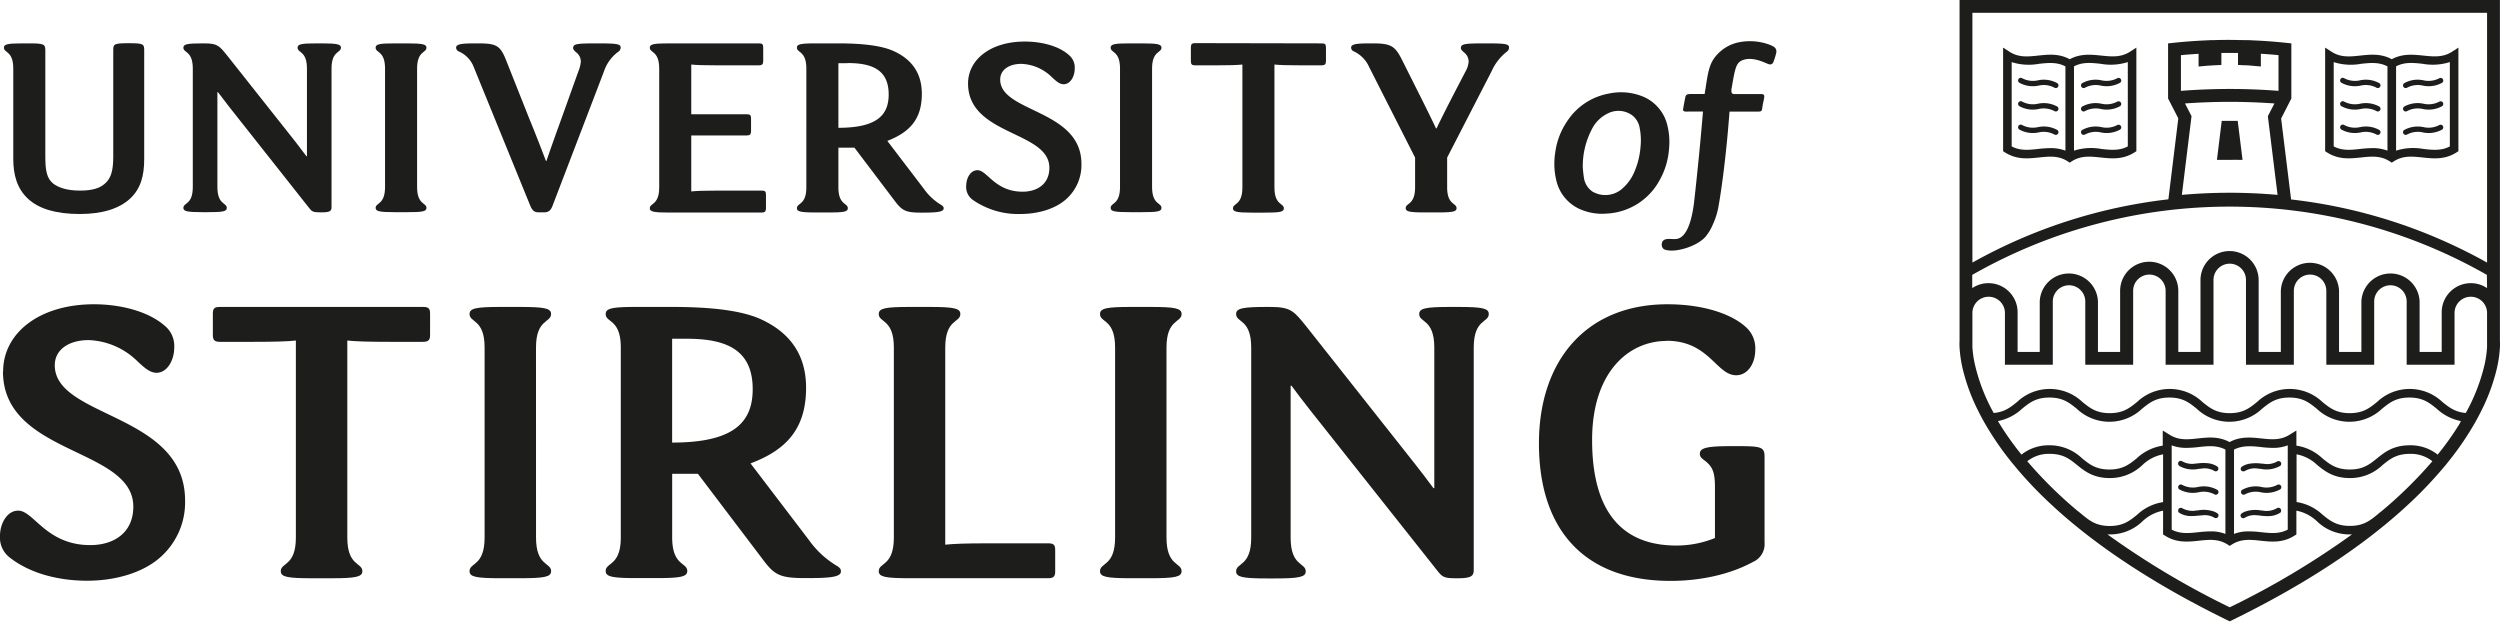 <svg xmlns="http://www.w3.org/2000/svg" viewBox="0 0 589.61 146.59"><defs><style>.cls-1{fill:#1d1d1b;}</style></defs><title>mono-logo</title><g id="uos-logo"><path class="cls-1" d="M5.09,94.37c0-9,8.47-15.84,21.43-15.84,6.27,0,12.86,1.67,16.73,5.11a6.14,6.14,0,0,1,2.19,5.11c0,3-1.67,5.94-4.18,5.94-1.57,0-2.92-1.25-4.49-2.71a17.31,17.31,0,0,0-11.5-5c-4.6,0-8,2.18-8,5.94,0,12.5,30.73,11.25,30.73,31.88a17.24,17.24,0,0,1-5.33,12.93c-4.18,4.06-11,6-17.77,6S11.47,142,6.76,138.35a5.94,5.94,0,0,1-2.41-5.21c0-2.92,1.68-5.94,4.29-5.94,3.66,0,6.59,8.13,17,8.13,5.44,0,10.15-2.81,10.15-9.07,0-14-30.74-12.09-30.74-31.89" transform="translate(-4.35 -6.77)"/><path class="cls-1" d="M104.1,79.16c1.26,0,1.68.31,1.68,1.56v5.11c0,1.14-.42,1.56-1.68,1.56H96.26c-5.12,0-8.15-.1-10-.31v46.48c0,6.77,3.55,5.84,3.55,7.92,0,1.35-1.57,1.67-7.32,1.67h-4.6c-5.75,0-7.32-.32-7.32-1.67,0-2.08,3.56-1.15,3.56-7.92V87.08c-1.88.21-4.92.31-10,.31H56.22c-1.25,0-1.67-.42-1.67-1.56V80.72c0-1.25.42-1.56,1.67-1.56Z" transform="translate(-4.35 -6.77)"/><path class="cls-1" d="M130.77,133.56c0,6.77,3.56,5.84,3.56,7.92,0,1.35-1.57,1.66-7.32,1.66h-4.6c-5.75,0-7.32-.31-7.32-1.66,0-2.08,3.55-1.15,3.55-7.92V88.75c0-6.78-3.55-5.84-3.55-7.92,0-1.36,1.57-1.67,7.32-1.67H127c5.75,0,7.32.31,7.32,1.67,0,2.08-3.56,1.14-3.56,7.92Z" transform="translate(-4.35 -6.77)"/><path class="cls-1" d="M166.32,86.66h-3.45v24.49c14.43,0,19-4.69,19-12.61,0-9.38-6.37-11.88-15.58-11.88m15.06,29.39,13.9,18.24a21.47,21.47,0,0,0,6.59,6c.63.42.84.73.84,1.25,0,1.46-3.24,1.57-8.57,1.57-6,0-7.22-.84-10-4.59l-15.16-20h-6.07v15c0,6.77,3.56,5.84,3.56,7.92,0,1.35-1.57,1.67-7.32,1.67h-4.6c-5.75,0-7.32-.32-7.32-1.67,0-2.08,3.56-1.15,3.56-7.92V88.74c0-6.77-3.56-5.83-3.56-7.91,0-1.36,1.57-1.67,7.32-1.67h8.36c9.73,0,16.42.93,20.71,2.81,6.06,2.71,10.87,7.51,10.87,16.26,0,9.8-4.81,14.7-13.07,17.82" transform="translate(-4.35 -6.77)"/><path class="cls-1" d="M251.54,134.91c1.26,0,1.67.32,1.67,1.57v5.1c0,1.15-.41,1.56-1.67,1.56H218.92c-5.75,0-7.32-.31-7.32-1.66,0-2.09,3.56-1.15,3.56-7.92V88.75c0-6.78-3.56-5.84-3.56-7.93,0-1.35,1.57-1.66,7.32-1.66h4.6c5.75,0,7.32.31,7.32,1.66,0,2.09-3.56,1.15-3.56,7.93v46.48c1.89-.21,4.92-.32,10-.32Z" transform="translate(-4.35 -6.77)"/><path class="cls-1" d="M279.46,133.56c0,6.77,3.56,5.84,3.56,7.92,0,1.35-1.57,1.66-7.32,1.66h-4.6c-5.75,0-7.32-.31-7.32-1.66,0-2.08,3.56-1.15,3.56-7.92V88.75c0-6.78-3.56-5.84-3.56-7.92,0-1.36,1.57-1.67,7.32-1.67h4.6c5.75,0,7.32.31,7.32,1.67,0,2.08-3.56,1.14-3.56,7.92Z" transform="translate(-4.35 -6.77)"/><path class="cls-1" d="M342.62,121.89V88.74c0-6.77-3.56-5.83-3.56-7.91,0-1.36,1.57-1.67,7.32-1.67h1.78c5.75,0,7.31.31,7.31,1.67,0,2.08-3.55,1.14-3.55,7.91v52.53c0,1.35-.63,1.88-3.66,1.88h-.63c-2.71,0-3.13-.32-4.28-1.77l-30.11-38c-1.47-1.88-3.24-4.17-4.29-5.63h-.21v35.85c0,6.77,3.56,5.84,3.56,7.92,0,1.35-1.57,1.67-7.32,1.67H303.2c-5.75,0-7.32-.32-7.32-1.67,0-2.08,3.56-1.15,3.56-7.92V88.74c0-6.77-3.56-5.83-3.56-7.91,0-1.36,1.57-1.67,7.32-1.67h.63c5,0,5.64.93,8.68,4.69l25.61,32.41c1.46,1.87,3.24,4.17,4.29,5.63Z" transform="translate(-4.35 -6.77)"/><path class="cls-1" d="M397.41,87.18c-9,0-17.57,7.4-17.57,23.35,0,17.5,7.53,24.9,19.87,24.9a24,24,0,0,0,9.1-1.77V121.57c0-3.75-.74-4.9-2.51-6.25-.84-.63-1.05-.94-1.05-1.56,0-1.46,2.09-1.77,7.53-1.77h1.67c5.54,0,6.06.31,6.06,2.6V134.7a4.58,4.58,0,0,1-2.71,4.59c-5.34,2.92-12.34,4.48-19.45,4.48-20.59,0-31.05-12.3-31.05-32.41,0-19.49,11.08-32.83,30.32-32.83,8.05,0,14.74,2.09,18.3,5.22a6.68,6.68,0,0,1,2.4,5.52c0,3.23-1.78,6-4.5,6-4.7,0-6.37-8.13-16.41-8.13" transform="translate(-4.35 -6.77)"/><path class="cls-1" d="M593.94,87.17h0V6.77H466.5v80.4h0a12.49,12.49,0,0,0,0,1.56,29.58,29.58,0,0,0,.75,5.07,45.48,45.48,0,0,0,3.71,10c.37.74.78,1.51,1.21,2.29a70.73,70.73,0,0,0,6.62,9.72c.42.51.84,1,1.29,1.55a94,94,0,0,0,7.29,7.69c.77.72,1.56,1.45,2.38,2.19,9.3,8.31,22.3,17.24,40.47,26.07,18.17-8.83,31.17-17.76,40.47-26.07.82-.74,1.62-1.47,2.38-2.19a95.93,95.93,0,0,0,7.3-7.69c.44-.52.87-1,1.28-1.55a69,69,0,0,0,6.62-9.72c.43-.78.84-1.55,1.21-2.29a45.48,45.48,0,0,0,3.71-10,29.58,29.58,0,0,0,.75-5.07A12.56,12.56,0,0,0,593.94,87.17ZM494.4,127.32a100.14,100.14,0,0,1-11.93-11.77,8.13,8.13,0,0,1,5.3-1.74c3.18,0,4.69,1.21,6.44,2.63s3.82,3.08,7.71,3.08a11,11,0,0,0,7.71-3.08,9.57,9.57,0,0,1,4.87-2.52v11.27a11.41,11.41,0,0,0-6.14,3c-1.75,1.41-3.26,2.63-6.44,2.63s-4.69-1.22-6.44-2.63C495.14,127.89,494.78,127.6,494.4,127.32ZM530.22,150a194.31,194.31,0,0,1-28.83-17.19h.53a11,11,0,0,0,7.71-3.08,9.73,9.73,0,0,1,4.87-2.52v5.61l.47.29c2.75,1.74,5.42,1.46,8,1.18,2.34-.25,4.56-.48,6.71.88l.54.34.54-.34c2.15-1.36,4.37-1.13,6.71-.88,2.58.28,5.25.56,8-1.18l.47-.29v-5.61a9.61,9.61,0,0,1,4.87,2.52,11,11,0,0,0,7.71,3.08h.53A194.31,194.31,0,0,1,530.22,150Zm-13.69-18.31V111.8h0a9.41,9.41,0,0,0,3.25.6,23.92,23.92,0,0,0,3.18-.21c2.17-.23,4.23-.44,6.24.61v19.89a9.47,9.47,0,0,0-3-.6h-.54a28.25,28.25,0,0,0-2.92.21C520.59,132.52,518.53,132.74,516.53,131.68Zm14.7,1V112.8c2-1,4.07-.84,6.24-.61a24.07,24.07,0,0,0,3.19.21,9.36,9.36,0,0,0,3.24-.6h0v19.88c-2,1.06-4.07.84-6.24.61a23.39,23.39,0,0,0-3.46-.19A9.18,9.18,0,0,0,531.23,132.69ZM566,127.35c-.36.27-.7.55-1,.82-1.75,1.41-3.26,2.63-6.44,2.63s-4.69-1.22-6.44-2.63a11.49,11.49,0,0,0-6.14-3V113.92a9.53,9.53,0,0,1,4.87,2.52c1.79,1.44,3.82,3.08,7.71,3.08a11,11,0,0,0,7.71-3.08c1.75-1.42,3.26-2.63,6.44-2.63a8.13,8.13,0,0,1,5.3,1.74A100.77,100.77,0,0,1,566,127.35Zm18.2-20.27a68.57,68.57,0,0,1-4.94,6.91,10.25,10.25,0,0,0-6.59-2.2c-3.89,0-5.92,1.64-7.71,3.08s-3.26,2.63-6.44,2.63-4.69-1.22-6.44-2.63a11.41,11.41,0,0,0-6.14-3v-3.56l-1,.61-.6.37c-2.15,1.37-4.36,1.13-6.7.88s-4.9-.52-7.46.86c-2.56-1.38-5.05-1.12-7.46-.86s-4.55.49-6.7-.88l-.6-.37-1-.61v3.56a11.48,11.48,0,0,0-6.14,3c-1.75,1.41-3.26,2.63-6.44,2.63s-4.69-1.22-6.44-2.63a11,11,0,0,0-7.71-3.08,10.33,10.33,0,0,0-6.59,2.2,70.19,70.19,0,0,1-4.94-6.91c-.21-.34-.41-.68-.61-1a11.61,11.61,0,0,0,5.7-2.92c1.75-1.41,3.26-2.63,6.44-2.63s4.69,1.22,6.44,2.63a11.19,11.19,0,0,0,15.42,0c1.75-1.41,3.26-2.63,6.44-2.63s4.69,1.22,6.44,2.63a11.19,11.19,0,0,0,15.42,0c1.75-1.41,3.26-2.63,6.44-2.63s4.69,1.22,6.44,2.63a11.19,11.19,0,0,0,15.42,0c1.75-1.41,3.26-2.63,6.44-2.63s4.69,1.22,6.44,2.63a11.69,11.69,0,0,0,5.7,2.92C584.61,106.4,584.41,106.74,584.2,107.08Zm6.71-19.91v1.46a26.88,26.88,0,0,1-.6,4.19,44.19,44.19,0,0,1-4.42,11.35c-2.56-.22-3.94-1.33-5.51-2.59a11.19,11.19,0,0,0-15.42,0c-1.75,1.41-3.26,2.63-6.44,2.63s-4.69-1.22-6.44-2.63a11.19,11.19,0,0,0-15.42,0c-1.75,1.41-3.26,2.63-6.44,2.63s-4.69-1.22-6.44-2.63a11.19,11.19,0,0,0-15.42,0c-1.75,1.41-3.26,2.63-6.44,2.63s-4.69-1.22-6.44-2.63a11.19,11.19,0,0,0-15.42,0c-1.57,1.26-2.95,2.37-5.51,2.59a43.71,43.71,0,0,1-4.41-11.35,26.07,26.07,0,0,1-.61-4.2V80.4a3.84,3.84,0,0,1,7.67,0V92.79h11.29V77.88a3.83,3.83,0,0,1,7.66,0V92.79h11.29V75.36a3.83,3.83,0,0,1,7.66,0V92.79h11.29v-20a3.83,3.83,0,0,1,7.66,0v20h11.29V75.36a3.83,3.83,0,0,1,7.66,0V92.79h11.29V77.88a3.83,3.83,0,0,1,7.66,0V92.79h11.29V80.4a3.84,3.84,0,0,1,7.67,0Zm0-12.45a6.87,6.87,0,0,0-10.7,5.68v9.37H575V77.88a6.87,6.87,0,0,0-13.73,0V89.77H556V75.36a6.87,6.87,0,0,0-13.73,0V89.77h-5.23V72.84a6.86,6.86,0,0,0-13.72,0V89.77h-5.23V75.36a6.86,6.86,0,0,0-13.72,0V89.77h-5.23V77.88a6.87,6.87,0,0,0-13.73,0V89.77h-5.22V80.4a6.87,6.87,0,0,0-10.7-5.68V71.6a122.44,122.44,0,0,1,121.38,0Zm-66.4-52.41c.73-.06,1.48-.11,2.3-.15l1.44-.07V19.26c1.34,0,2.57,0,3.92,0v2.83l1.44.07c.84,0,1.6.09,2.31.15l1.64.14v-3c1.38.08,2.77.19,4.16.32v8.43c-3.84-.3-7.7-.45-11.5-.45s-7.66.15-11.51.45V19.78c1.39-.13,2.78-.24,4.16-.32v3Zm-4.84,8.86c3.52-.25,7.06-.38,10.55-.38s7,.13,10.54.38l-1.55,3,2.29,18.56c-3.76-.33-7.54-.5-11.28-.5h0c-3.74,0-7.53.17-11.29.5l2.28-18.57ZM590.91,68.7a123,123,0,0,0-46.22-14.89l-2.35-19.08L544.75,30v-13l-1.35-.14c-2.44-.26-4.89-.44-7.29-.55l-1.58-.08h0l-.8,0c-1.25,0-2.39-.05-3.51-.05s-2.29,0-3.53.05l-.79,0h0l-1.59.08c-2.39.11-4.84.29-7.27.55l-1.36.14V30l2.41,4.69-2.34,19.09A123,123,0,0,0,469.53,68.7V9.79H590.91Z" transform="translate(-4.35 -6.77)"/><path class="cls-1" d="M561.19,43.91c2.34-.25,4.55-.49,6.7.87l.55.35.54-.35c2.15-1.36,4.36-1.12,6.7-.87,2.58.27,5.25.56,8-1.18l.47-.3V18l-1.55,1c-2.15,1.36-4.36,1.12-6.7.88s-4.91-.53-7.46.86c-2.56-1.39-5.05-1.12-7.47-.86s-4.55.48-6.7-.88l-1.55-1V42.43l.47.3C555.94,44.47,558.61,44.18,561.19,43.91Zm8.26-21.49c2-1.06,4.06-.84,6.23-.61a13.31,13.31,0,0,0,6.45-.4V41.3c-2,1.06-4.06.84-6.23.6a13.31,13.31,0,0,0-6.45.4Zm-14.71-1a13.31,13.31,0,0,0,6.45.4c2.17-.23,4.23-.45,6.23.61V42.3a9.77,9.77,0,0,0-3.52-.6,28.45,28.45,0,0,0-2.93.2c-2.17.24-4.22.46-6.23-.6Z" transform="translate(-4.35 -6.77)"/><path class="cls-1" d="M556.56,26.29a6.53,6.53,0,0,0,4.53.67,5.4,5.4,0,0,1,3.72.48.61.61,0,0,0,.34.1.62.62,0,0,0,.53-.29.63.63,0,0,0-.19-.87,6.53,6.53,0,0,0-4.53-.67,5.4,5.4,0,0,1-3.72-.48.63.63,0,1,0-.68,1.06Z" transform="translate(-4.35 -6.77)"/><path class="cls-1" d="M556.56,31.81a6.53,6.53,0,0,0,4.53.67,5.4,5.4,0,0,1,3.72.48.61.61,0,0,0,.34.1.62.62,0,0,0,.53-.29.63.63,0,0,0-.19-.87,6.53,6.53,0,0,0-4.53-.67,5.4,5.4,0,0,1-3.72-.48.63.63,0,1,0-.68,1.06Z" transform="translate(-4.35 -6.77)"/><path class="cls-1" d="M561.09,38a5.35,5.35,0,0,1,3.72.49.69.69,0,0,0,.34.09.62.62,0,0,0,.53-.29.63.63,0,0,0-.19-.87,6.53,6.53,0,0,0-4.53-.67,5.4,5.4,0,0,1-3.72-.48.63.63,0,1,0-.68,1.06A6.53,6.53,0,0,0,561.09,38Z" transform="translate(-4.35 -6.77)"/><path class="cls-1" d="M575.78,38a6.53,6.53,0,0,0,4.53-.67.63.63,0,0,0-.68-1.06,5.4,5.4,0,0,1-3.72.48,6.58,6.58,0,0,0-4.53.67.63.63,0,0,0-.19.87.62.62,0,0,0,.53.29.69.69,0,0,0,.34-.09A5.35,5.35,0,0,1,575.78,38Z" transform="translate(-4.35 -6.77)"/><path class="cls-1" d="M571.72,33.06a.61.61,0,0,0,.34-.1,5.4,5.4,0,0,1,3.72-.48,6.53,6.53,0,0,0,4.53-.67.63.63,0,0,0-.68-1.06,5.4,5.4,0,0,1-3.72.48,6.53,6.53,0,0,0-4.53.67.63.63,0,0,0-.19.87A.62.62,0,0,0,571.72,33.06Z" transform="translate(-4.35 -6.77)"/><path class="cls-1" d="M571.72,27.54a.61.61,0,0,0,.34-.1,5.4,5.4,0,0,1,3.72-.48,6.53,6.53,0,0,0,4.53-.67.63.63,0,0,0-.68-1.06,5.4,5.4,0,0,1-3.72.48,6.53,6.53,0,0,0-4.53.67.63.63,0,0,0-.19.87A.62.62,0,0,0,571.72,27.54Z" transform="translate(-4.35 -6.77)"/><path class="cls-1" d="M485.24,43.91c2.34-.25,4.55-.49,6.7.87l.54.35.55-.35c2.15-1.36,4.36-1.12,6.7-.87,2.58.27,5.25.56,8-1.18l.47-.3V18l-1.55,1c-2.15,1.36-4.37,1.12-6.71.88s-4.9-.53-7.46.86c-2.55-1.39-5-1.12-7.46-.86s-4.55.48-6.7-.88l-1.55-1V42.43l.47.3C480,44.47,482.66,44.18,485.24,43.91Zm8.25-21.49c2-1.06,4.07-.84,6.24-.61a13.32,13.32,0,0,0,6.45-.4V41.3c-2,1.06-4.06.84-6.24.6a13.32,13.32,0,0,0-6.45.4Zm-14.7-1a13.31,13.31,0,0,0,6.45.4c2.17-.23,4.23-.45,6.23.61V42.3a9.77,9.77,0,0,0-3.52-.6,28.45,28.45,0,0,0-2.93.2c-2.17.24-4.23.46-6.23-.6Z" transform="translate(-4.35 -6.77)"/><path class="cls-1" d="M480.61,26.29a6.53,6.53,0,0,0,4.53.67,5.4,5.4,0,0,1,3.72.48.61.61,0,0,0,.34.1.62.62,0,0,0,.53-.29.63.63,0,0,0-.19-.87,6.53,6.53,0,0,0-4.53-.67,5.4,5.4,0,0,1-3.72-.48.63.63,0,1,0-.68,1.06Z" transform="translate(-4.35 -6.77)"/><path class="cls-1" d="M480.61,31.81a6.53,6.53,0,0,0,4.53.67,5.4,5.4,0,0,1,3.72.48.61.61,0,0,0,.34.1.62.62,0,0,0,.53-.29.63.63,0,0,0-.19-.87,6.53,6.53,0,0,0-4.53-.67,5.4,5.4,0,0,1-3.72-.48.63.63,0,1,0-.68,1.06Z" transform="translate(-4.35 -6.77)"/><path class="cls-1" d="M485.14,38a5.35,5.35,0,0,1,3.72.49.69.69,0,0,0,.34.09.62.62,0,0,0,.53-.29.63.63,0,0,0-.19-.87,6.53,6.53,0,0,0-4.53-.67,5.4,5.4,0,0,1-3.72-.48.63.63,0,1,0-.68,1.06A6.53,6.53,0,0,0,485.14,38Z" transform="translate(-4.35 -6.77)"/><path class="cls-1" d="M499.83,38a6.53,6.53,0,0,0,4.53-.67.63.63,0,0,0-.68-1.06,5.4,5.4,0,0,1-3.72.48,6.53,6.53,0,0,0-4.53.67.63.63,0,0,0-.19.87.62.62,0,0,0,.53.29.69.69,0,0,0,.34-.09A5.35,5.35,0,0,1,499.83,38Z" transform="translate(-4.35 -6.77)"/><path class="cls-1" d="M495.77,33.06a.61.61,0,0,0,.34-.1,5.4,5.4,0,0,1,3.72-.48,6.53,6.53,0,0,0,4.53-.67.63.63,0,0,0-.68-1.06,5.4,5.4,0,0,1-3.72.48,6.53,6.53,0,0,0-4.53.67.63.63,0,0,0-.19.87A.62.62,0,0,0,495.77,33.06Z" transform="translate(-4.35 -6.77)"/><path class="cls-1" d="M495.77,27.54a.61.61,0,0,0,.34-.1,5.4,5.4,0,0,1,3.72-.48,6.53,6.53,0,0,0,4.53-.67.63.63,0,0,0-.68-1.06,5.4,5.4,0,0,1-3.72.48,6.53,6.53,0,0,0-4.53.67.63.63,0,0,0-.19.87A.62.62,0,0,0,495.77,27.54Z" transform="translate(-4.35 -6.77)"/><path class="cls-1" d="M533.24,44.48l-1.14-9.2-1.9,0h-1.87l-1.13,9.2c.89,0,1.78,0,2.68,0C531,44.44,532.12,44.46,533.24,44.48Z" transform="translate(-4.35 -6.77)"/><path class="cls-1" d="M518.35,116.68a6.58,6.58,0,0,0,4.53.67l.7-.07a4.55,4.55,0,0,1,3,.55.58.58,0,0,0,.33.1.66.66,0,0,0,.54-.29.64.64,0,0,0-.2-.87,5,5,0,0,0-1.94-.72,10.14,10.14,0,0,0-2.59,0l-.58.05a4.69,4.69,0,0,1-3.14-.54.63.63,0,0,0-.67,1.07Z" transform="translate(-4.35 -6.77)"/><path class="cls-1" d="M518.35,122.2a6.58,6.58,0,0,0,4.53.67,5.4,5.4,0,0,1,3.72.48.58.58,0,0,0,.33.1.66.66,0,0,0,.54-.29.62.62,0,0,0-.2-.87,6.52,6.52,0,0,0-4.53-.67,5.4,5.4,0,0,1-3.72-.49.63.63,0,0,0-.67,1.07Z" transform="translate(-4.35 -6.77)"/><path class="cls-1" d="M523.94,128.29a4.37,4.37,0,0,1,2.66.58.58.58,0,0,0,.33.1.64.64,0,0,0,.54-.29.62.62,0,0,0-.2-.87,4.83,4.83,0,0,0-.67-.36,7.3,7.3,0,0,0-3.86-.31l-.25,0a5,5,0,0,1-3.47-.51.63.63,0,0,0-.87.2.63.63,0,0,0-.08.44.43.43,0,0,0,0,.16.54.54,0,0,0,.23.27,5.11,5.11,0,0,0,2.53.77,11.91,11.91,0,0,0,2-.1C523.24,128.35,523.59,128.31,523.94,128.29Z" transform="translate(-4.35 -6.77)"/><path class="cls-1" d="M536.5,128.29c.35,0,.7.06,1.06.1a12,12,0,0,0,2,.1,5.08,5.08,0,0,0,2.52-.77.62.62,0,0,0,.24-.27.75.75,0,0,0,0-.16.63.63,0,0,0-1-.64,5,5,0,0,1-3.47.51l-.25,0a7.3,7.3,0,0,0-3.86.31,4.83,4.83,0,0,0-.67.36.62.62,0,0,0-.2.87.64.64,0,0,0,.54.29.58.58,0,0,0,.33-.1A4.39,4.39,0,0,1,536.5,128.29Z" transform="translate(-4.35 -6.77)"/><path class="cls-1" d="M533.51,123.45a.58.58,0,0,0,.33-.1,5.4,5.4,0,0,1,3.72-.48,6.58,6.58,0,0,0,4.53-.67.63.63,0,0,0,.2-.87.63.63,0,0,0-.87-.2,5.4,5.4,0,0,1-3.72.49,6.53,6.53,0,0,0-4.53.67.62.62,0,0,0-.2.87A.66.66,0,0,0,533.51,123.45Z" transform="translate(-4.35 -6.77)"/><path class="cls-1" d="M533.51,117.93a.58.58,0,0,0,.33-.1,4.56,4.56,0,0,1,3-.55l.7.07a6.58,6.58,0,0,0,4.53-.67.63.63,0,0,0,.2-.87.63.63,0,0,0-.87-.2,4.68,4.68,0,0,1-3.13.54l-.59-.05a10.06,10.06,0,0,0-2.58,0,4.7,4.7,0,0,0-2,.72.64.64,0,0,0-.2.87A.66.66,0,0,0,533.51,117.93Z" transform="translate(-4.35 -6.77)"/><path class="cls-1" d="M382.38,57.19a13,13,0,0,1-5.43-1.1,9.81,9.81,0,0,1-5.52-6.63,16.81,16.81,0,0,1-.29-6.7,17.16,17.16,0,0,1,3-7.67,14.85,14.85,0,0,1,9.59-6.24,13.69,13.69,0,0,1,7.4.43,9.78,9.78,0,0,1,6.47,7.1,16.34,16.34,0,0,1,.37,5.62,17.48,17.48,0,0,1-2.26,7.35,15,15,0,0,1-11.83,7.75C383.36,57.15,382.87,57.16,382.38,57.19Zm-4.74-10.87c.05.49.11,1.4.26,2.3A4.75,4.75,0,0,0,380,52a6.06,6.06,0,0,0,6.63-.47,10.73,10.73,0,0,0,3.13-4.12,18.3,18.3,0,0,0,1.49-5.9,15.11,15.11,0,0,0-.19-4.55,4.75,4.75,0,0,0-1.63-2.89,5.5,5.5,0,0,0-5.92-.53,8.15,8.15,0,0,0-3.77,3.79A18.76,18.76,0,0,0,377.64,46.32Zm34.58-13.23c.15,0,5.9,0,6.76,0s.91-.21,1-.92.26-1.39.39-2.08c.19-1,.05-1.14-.94-1.14h-5.83c-.09,0-.62.07-.82-.25a2.41,2.41,0,0,1,0-1.31c.81-4.69,1-6,2.89-6.54,2.4-.72,5.2.89,5.84,1.06a.82.82,0,0,0,1.1-.57,13.63,13.63,0,0,0,.64-2.06,1.3,1.3,0,0,0-.71-1.56,5.3,5.3,0,0,0-1-.46,13.26,13.26,0,0,0-7.64-.39,9.51,9.51,0,0,0-4,2.2c-2.31,2.14-2.62,4.1-3.25,8.16-.13.85-.27,1.71-.27,1.71h-3.21c-.21,0-.4,0-.62.05a.75.75,0,0,0-.71.63c-.19.94-.38,1.88-.53,2.82-.07.43.07.58.51.64a5.79,5.79,0,0,0,.72,0l3.28,0h1" transform="translate(-4.35 -6.77)"/><path class="cls-1" d="M412.26,32.91c-.8,10.91-2,19.08-2.52,22a17.75,17.75,0,0,1-1.48,4.93,10.93,10.93,0,0,1-1.63,2.7c-1.71,2.09-6.3,3.64-8.82,3.28-.41-.06-1.2-.1-1.46-.84a1.61,1.61,0,0,1,.1-1.28c.75-1,2.32-.33,3.54-.62,3-.71,3.76-7.36,3.95-9.07.8-7.14,1.51-14.36,2.13-21.87Z" transform="translate(-4.35 -6.77)"/><path class="cls-1" d="M11.26,17c3.46,0,3.78.2,3.78,1.63V43.66c0,3.32.33,5.2,1.89,6.44,1.37,1,3.39,1.62,6.26,1.62s4.63-.52,5.87-1.62c1.56-1.3,2-3.32,2-6.44V18.59c0-1.43.19-1.63,3.65-1.63s3.65.2,3.65,1.63V44.25c0,3.9-.78,7-3.33,9.36s-6.51,3.63-11.86,3.63c-5.54,0-9.58-1.17-12.19-3.57S7.48,48,7.48,44.25V22.94c0-4.22-2.21-3.64-2.21-4.94,0-.84,1-1,4.56-1Z" transform="translate(-4.35 -6.77)"/><path class="cls-1" d="M76.74,43.6V22.94c0-4.22-2.21-3.64-2.21-4.94,0-.84,1-1,4.56-1H80.2c3.58,0,4.56.2,4.56,1,0,1.3-2.22.72-2.22,4.94V55.68c0,.85-.39,1.17-2.28,1.17h-.39c-1.69,0-2-.19-2.67-1.1L58.43,32c-.92-1.17-2-2.59-2.68-3.5h-.13V50.88c0,4.22,2.22,3.64,2.22,4.93,0,.85-1,1-4.56,1H52.17c-3.59,0-4.57-.19-4.57-1,0-1.29,2.22-.71,2.22-4.93V22.94c0-4.22-2.22-3.64-2.22-4.94,0-.84,1-1,4.57-1h.39c3.13,0,3.52.59,5.41,2.92l16,20.21c.91,1.17,2,2.6,2.67,3.51Z" transform="translate(-4.35 -6.77)"/><path class="cls-1" d="M102.72,50.88c0,4.22,2.21,3.64,2.21,4.93,0,.85-1,1-4.56,1H97.5c-3.58,0-4.56-.19-4.56-1,0-1.29,2.22-.71,2.22-4.93V22.94c0-4.22-2.22-3.64-2.22-4.94,0-.84,1-1,4.56-1h2.87c3.59,0,4.56.2,4.56,1,0,1.3-2.21.72-2.21,4.94Z" transform="translate(-4.35 -6.77)"/><path class="cls-1" d="M140.76,23.59a7.78,7.78,0,0,0,.58-2.34,2.76,2.76,0,0,0-1.11-2.14c-.52-.46-.71-.72-.71-1,0-1,.85-1.11,5.6-1.11s5.61.13,5.61,1a1.25,1.25,0,0,1-.59,1,9.31,9.31,0,0,0-3.32,4.54L134.69,55.23c-.52,1.43-1.17,1.62-2.15,1.62h-1c-1,0-1.56-.19-2.15-1.62l-13.3-32.62a6.59,6.59,0,0,0-3.52-3.7,1,1,0,0,1-.65-.91c0-1,2.09-1,5.22-1,4.3,0,5.21.52,6.58,4l5.47,13.78c1,2.4,2.81,7,3.91,9.94h.13c1.24-3.64,2.16-6.17,3.52-9.94Z" transform="translate(-4.35 -6.77)"/><path class="cls-1" d="M167.38,51.92c1.17-.13,3.06-.2,6.26-.2H184c.78,0,1,.2,1,1v3.18c0,.71-.26,1-1,1H162.16c-3.58,0-4.56-.19-4.56-1,0-1.29,2.22-.71,2.22-4.93V22.94c0-4.22-2.22-3.64-2.22-4.94,0-.84,1-1,4.56-1h21.19c.78,0,1,.2,1,1v3.18c0,.71-.26,1-1,1h-9.71c-3.2,0-5.09-.06-6.26-.19V33.72h13.1c.78,0,1,.2,1,1v3c0,.72-.26,1-1,1h-13.1Z" transform="translate(-4.35 -6.77)"/><path class="cls-1" d="M213.62,40l8.67,11.37a13.37,13.37,0,0,0,4.1,3.77c.39.26.52.45.52.78,0,.91-2,1-5.34,1-3.72,0-4.5-.52-6.26-2.85l-9.45-12.48h-3.78v9.36c0,4.22,2.22,3.64,2.22,4.93,0,.85-1,1-4.57,1h-2.87c-3.58,0-4.56-.19-4.56-1,0-1.29,2.22-.71,2.22-4.93V22.94c0-4.22-2.22-3.64-2.22-4.94,0-.84,1-1,4.56-1h5.22c6.06,0,10.23.59,12.91,1.76,3.78,1.68,6.77,4.67,6.77,10.13C221.76,35,218.77,38,213.62,40Zm-9.39-18.32h-2.15V36.91c9,0,11.86-2.93,11.86-7.86C213.94,23.2,210,21.64,204.23,21.64Z" transform="translate(-4.35 -6.77)"/><path class="cls-1" d="M232.66,26.45c0-5.59,5.28-9.88,13.36-9.88,3.91,0,8,1,10.43,3.18a3.84,3.84,0,0,1,1.37,3.19c0,1.88-1.05,3.7-2.61,3.7-1,0-1.82-.78-2.8-1.69a10.82,10.82,0,0,0-7.17-3.12c-2.87,0-5,1.37-5,3.71,0,7.79,19.16,7,19.16,19.88a10.76,10.76,0,0,1-3.32,8.06c-2.61,2.53-6.85,3.76-11.08,3.76a18.69,18.69,0,0,1-11.28-3.37,3.71,3.71,0,0,1-1.5-3.25c0-1.82,1-3.71,2.67-3.71,2.29,0,4.11,5.07,10.63,5.07,3.39,0,6.32-1.75,6.32-5.65C251.82,37.62,232.66,38.79,232.66,26.45Z" transform="translate(-4.35 -6.77)"/><path class="cls-1" d="M276.06,50.88c0,4.22,2.22,3.64,2.22,4.93,0,.85-1,1-4.56,1h-2.87c-3.59,0-4.56-.19-4.56-1,0-1.29,2.21-.71,2.21-4.93V22.94c0-4.22-2.21-3.64-2.21-4.94,0-.84,1-1,4.56-1h2.87c3.58,0,4.56.2,4.56,1,0,1.3-2.22.72-2.22,4.94Z" transform="translate(-4.35 -6.77)"/><path class="cls-1" d="M316.07,17c.78,0,1,.2,1,1v3.18c0,.71-.26,1-1,1h-4.89c-3.2,0-5.09-.06-6.26-.19v29c0,4.22,2.22,3.64,2.22,4.93,0,.85-1,1-4.57,1H299.7c-3.58,0-4.56-.19-4.56-1,0-1.29,2.22-.71,2.22-4.93v-29c-1.18.13-3.07.19-6.26.19h-4.89c-.78,0-1-.26-1-1V17.94c0-.78.26-1,1-1Z" transform="translate(-4.35 -6.77)"/><path class="cls-1" d="M360.25,18a1.24,1.24,0,0,1-.58,1,12.15,12.15,0,0,0-3.52,4.54l-10.5,20.4v7c0,4.22,2.22,3.64,2.22,4.93,0,.85-1,1-4.56,1h-2.87c-3.59,0-4.56-.19-4.56-1,0-1.29,2.21-.71,2.21-4.93v-7L327.27,22.61a7.38,7.38,0,0,0-3.58-3.7A1,1,0,0,1,323,18c0-1,2-1,5.22-1,4.3,0,5.21.72,6.84,4l3.13,6.24c1.57,3.12,3.33,6.62,4.83,9.81h.13c1.37-2.86,3.06-6.18,4.95-9.81L350,23.59a5.27,5.27,0,0,0,.72-2.34,2.79,2.79,0,0,0-1.11-2.14c-.52-.46-.72-.72-.72-1,0-1,.92-1.11,5.67-1.11S360.25,17.09,360.25,18Z" transform="translate(-4.35 -6.77)"/></g></svg>